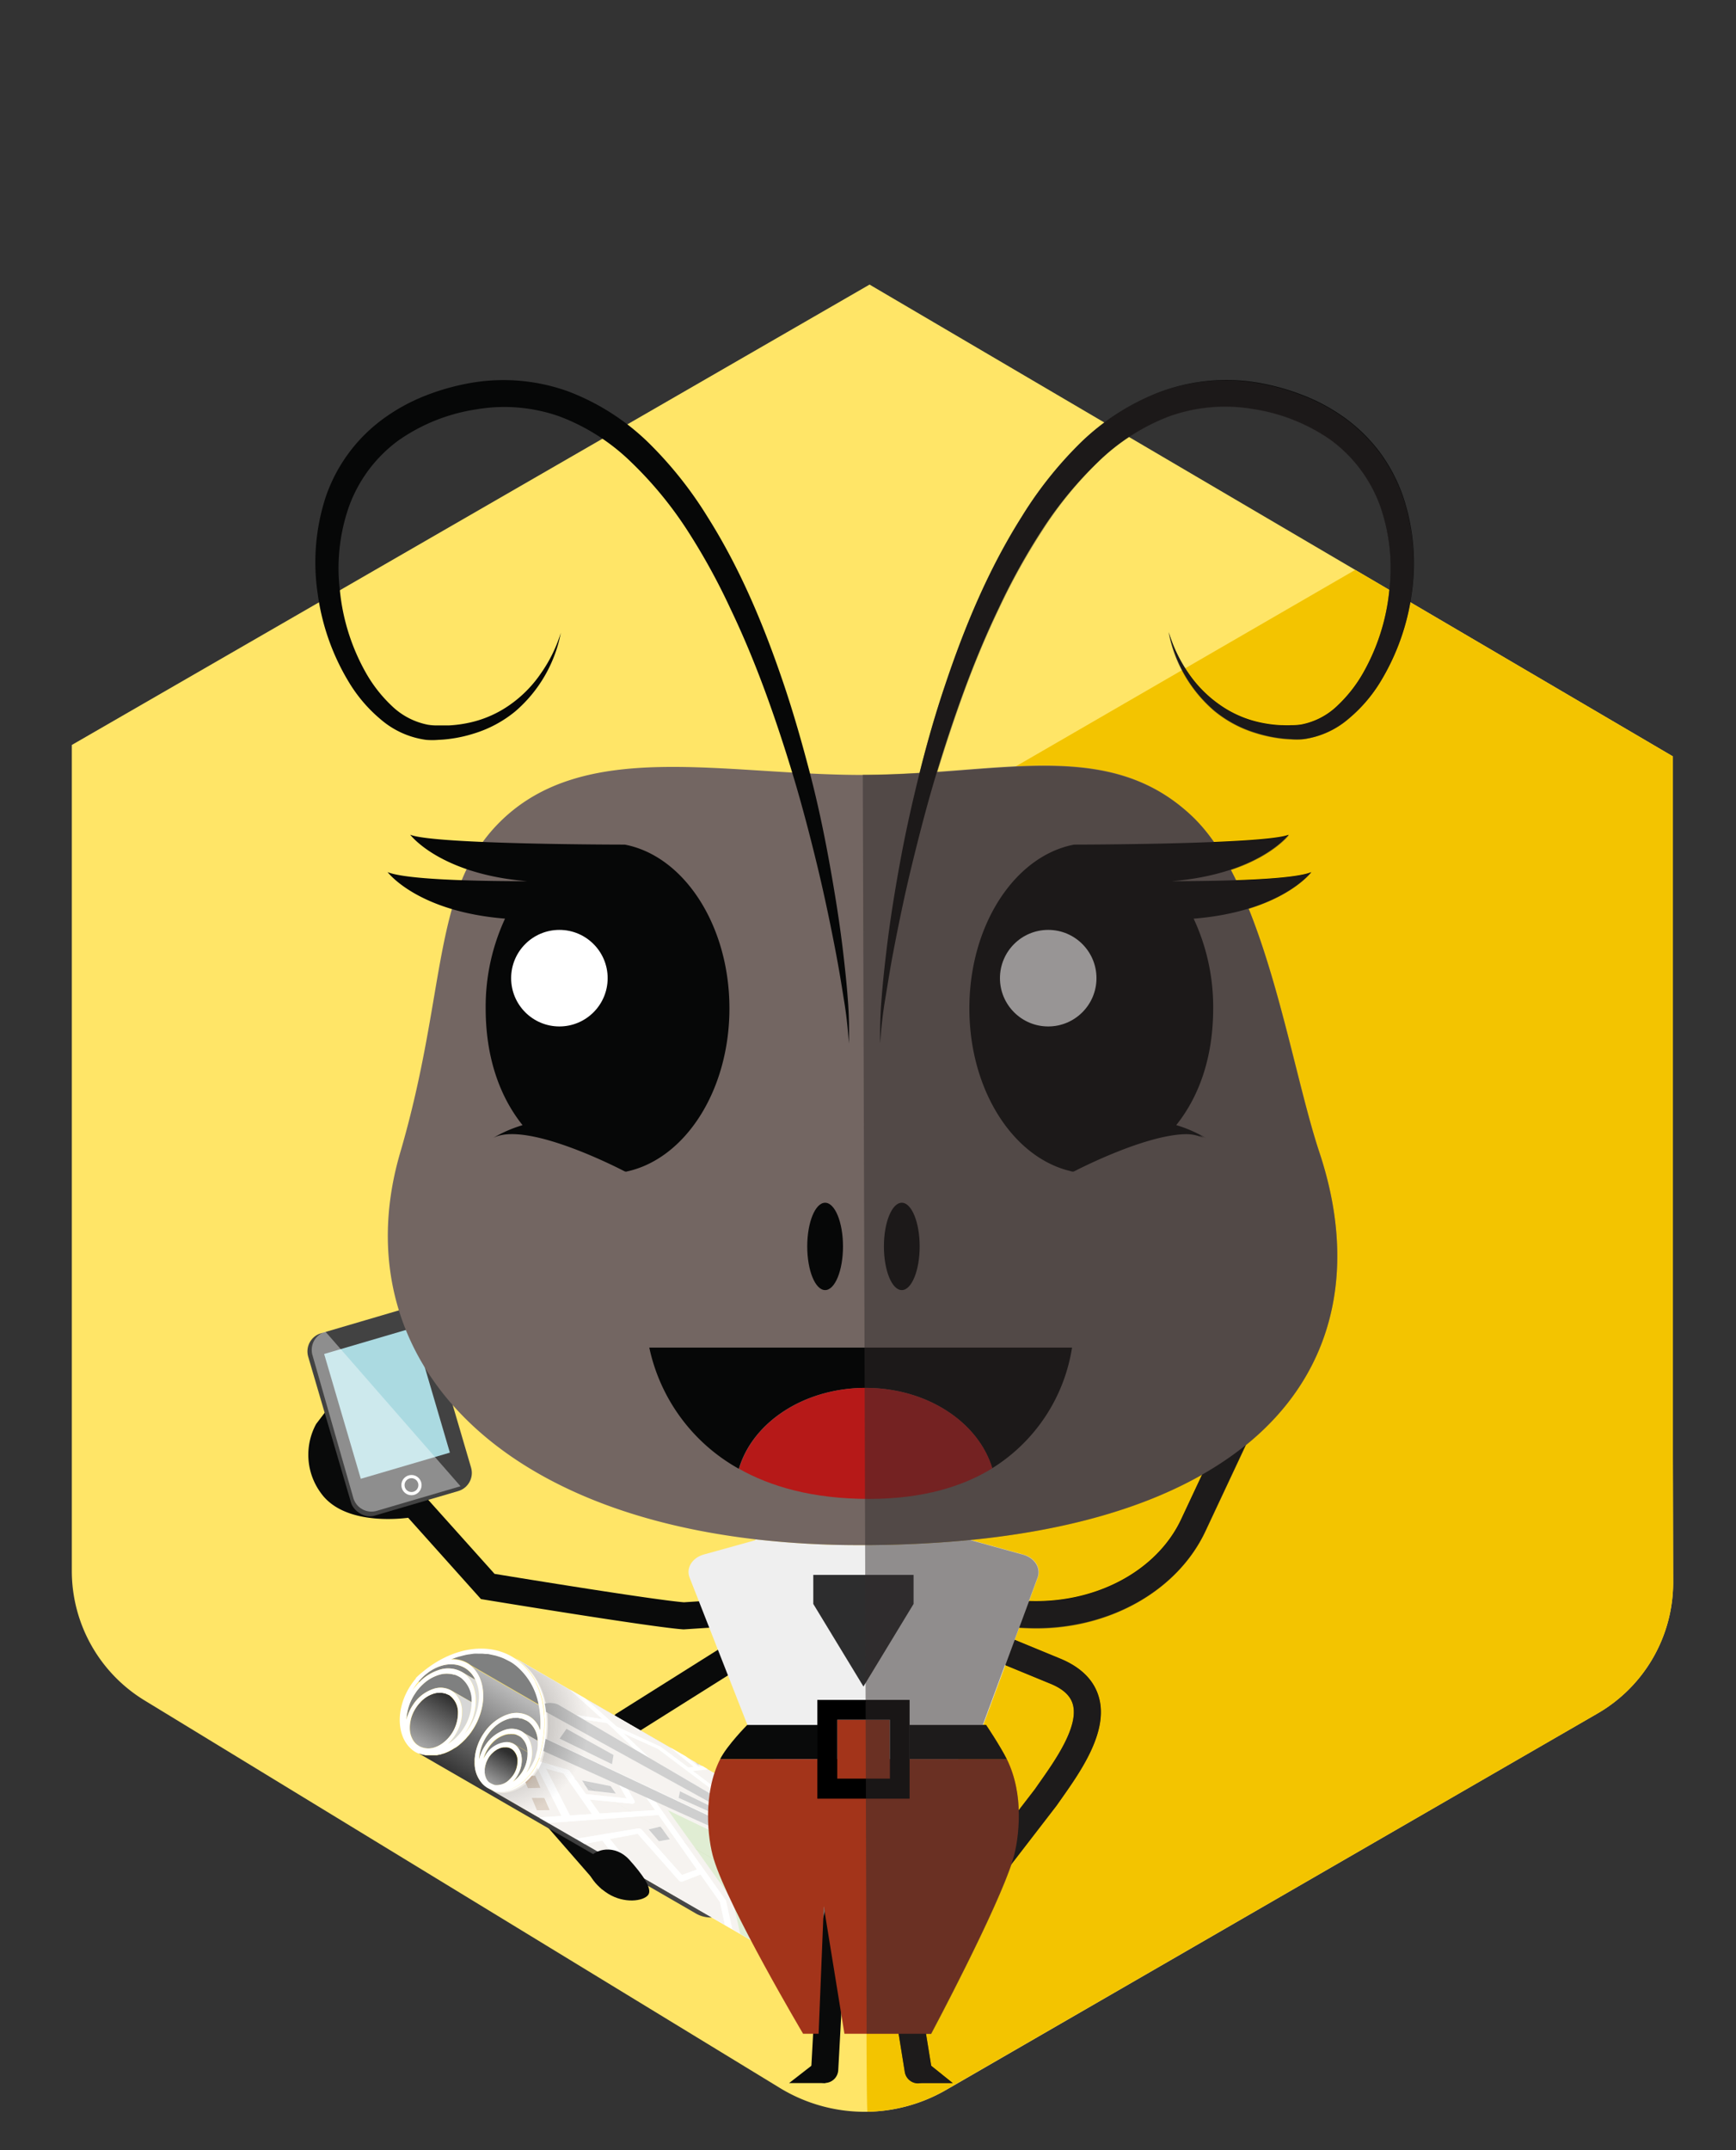 <svg xmlns="http://www.w3.org/2000/svg" xmlns:xlink="http://www.w3.org/1999/xlink" viewBox="0 0 336 416"><rect x="0" y="0" width="336" height="416" fill="#333333" stroke="none"/><defs><style>.cls-1{isolation:isolate;}.cls-2{fill:#ffe567;}.cls-3{fill:#f3c400;}.cls-4{fill:#090a0a;}.cls-5{fill:#424242;}.cls-6{fill:#abdae1;}.cls-10,.cls-7{fill:none;}.cls-7{stroke:#fff;stroke-miterlimit:10;stroke-width:0.62px;}.cls-8{opacity:0.4;}.cls-9{fill:#fff;}.cls-11{fill:#efefef;}.cls-12{fill:#736662;}.cls-13{fill:#060707;}.cls-14{fill:#7f8080;}.cls-15{fill:#d7d7d6;}.cls-16{fill:#dcdcdb;}.cls-17{fill:#30291c;}.cls-18{fill:url(#Dégradé_sans_nom_5);}.cls-19{fill:#d3d2d3;}.cls-20{fill:url(#Dégradé_sans_nom_5-2);}.cls-21{fill:url(#Dégradé_sans_nom_5-3);}.cls-22{fill:url(#Dégradé_sans_nom_5-4);}.cls-23{fill:url(#Dégradé_sans_nom_5-5);}.cls-24,.cls-28,.cls-29{fill:#eeeae3;}.cls-25{fill:#c7deae;}.cls-26{fill:#a8a8a8;}.cls-27{fill:#c7b29e;}.cls-28,.cls-29,.cls-30{mix-blend-mode:multiply;}.cls-29{opacity:0.6;}.cls-30{opacity:0.45;}.cls-31{fill:url(#Dégradé_sans_nom_6);}.cls-32{fill:#b61918;}.cls-33{fill:#a3341a;}.cls-34{fill:#2d2d2e;}.cls-35{fill:#332c2c;opacity:0.5;}</style><linearGradient id="Dégradé_sans_nom_5" x1="94.12" y1="346.45" x2="98.5" y2="339.16" gradientUnits="userSpaceOnUse"><stop offset="0" stop-color="#b8b8b8"/><stop offset="1" stop-color="#2e2e2e"/></linearGradient><linearGradient id="Dégradé_sans_nom_5-2" x1="80.37" y1="339.03" x2="86.78" y2="328.06" xlink:href="#Dégradé_sans_nom_5"/><linearGradient id="Dégradé_sans_nom_5-3" x1="103.86" y1="330.45" x2="93.11" y2="347.32" xlink:href="#Dégradé_sans_nom_5"/><linearGradient id="Dégradé_sans_nom_5-4" x1="99.75" y1="327.83" x2="89" y2="344.7" xlink:href="#Dégradé_sans_nom_5"/><linearGradient id="Dégradé_sans_nom_5-5" x1="118.77" y1="339.77" x2="107.85" y2="357.02" xlink:href="#Dégradé_sans_nom_5"/><radialGradient id="Dégradé_sans_nom_6" cx="95.29" cy="333.54" r="18.65" gradientUnits="userSpaceOnUse"><stop offset="0" stop-color="#262626"/><stop offset="1" stop-color="#fff"/></radialGradient></defs><title>imgList_scoti</title><g class="cls-1"><g id="fourmi"><path class="cls-2" d="M323.78,282l0-12.14h0V146.34l-61.48-36.08-94-55.2L13.9,144.13v123h0V304A29.35,29.35,0,0,0,28,329l123,75a31.51,31.51,0,0,0,32.07.38L309.2,331.51a29.3,29.3,0,0,0,14.64-25.44Z"/><path class="cls-3" d="M183,404.37,309.2,331.51a29.3,29.3,0,0,0,14.64-25.44L323.78,282l0-12.14h0V146.34l-61.48-36.08-94.15,54.48s-.88,243.84-.25,243.82A31.24,31.24,0,0,0,183,404.37Z"/><polygon class="cls-4" points="116.48 365.51 103.53 350.67 119.13 331.65 142.82 316.75 145.61 321.18 122.63 335.63 110.39 350.57 120.42 362.07 116.48 365.51"/><path class="cls-4" d="M150.07,308.84,132.38,310c-5.7-.45-31.48-4.65-36.66-5.5L82.06,289.26l-8.34-6.74L65,270.5l-3.81,5a12.47,12.47,0,0,0,.91,13.35c4.26,6,14.37,5.12,16.9,4.8l14.09,15.73.91.15c1.31.21,32.09,5.28,38.22,5.71l.18,0,18.06-1.19a2.62,2.62,0,1,0-.35-5.22Z"/><rect class="cls-5" x="63.33" y="254.82" width="24.2" height="36.78" rx="3.66" ry="3.66" transform="translate(-73.96 32.34) rotate(-16.37)"/><rect class="cls-6" x="65.94" y="258.91" width="17.97" height="25.17" transform="translate(-73.5 32.13) rotate(-16.37)"/><circle class="cls-7" cx="79.64" cy="287.33" r="1.65"/><g class="cls-8"><path class="cls-9" d="M89.13,287.55l-16.2,4.76a3.66,3.66,0,0,1-4.54-2.48l-7.91-27.64A3.66,3.66,0,0,1,63,257.65"/></g><path class="cls-4" d="M200.57,315c-.7,0-1.4,0-2.1-.05l-18.72-.93a2.61,2.61,0,1,1,.26-5.22l18.72.93c13.13.63,25.14-5.7,29.88-15.8l16.29-34.73a2.61,2.61,0,1,1,4.73,2.22l-16.29,34.73C228,307.64,215,315,200.57,315Z"/><path class="cls-4" d="M159.63,403h-.15a2.62,2.62,0,0,1-2.47-2.76c.88-15.75,2.14-41.55,1.82-44.54a2.61,2.61,0,0,1,4.89-1.79c.35.73,1,2.11-1.48,46.62A2.62,2.62,0,0,1,159.63,403ZM159,356.17Zm0,0Z"/><path class="cls-4" d="M177.7,403.08a2.63,2.63,0,0,1-2.58-2.2L172.56,385v-.27c.17-3.84.26-8.51.11-9.59a2.62,2.62,0,0,1,4.87-1.88c.26.55.69,1.47.26,11.43L180.29,400a2.61,2.61,0,0,1-2.17,3A2,2,0,0,1,177.7,403.08Zm-4.89-27.64Z"/><path class="cls-4" d="M192.22,363.56a2.61,2.61,0,0,1-2.07-4.21l10.15-13.18.83-1.19c3.09-4.37,7.75-11,6.5-15.27-.49-1.68-1.95-3-4.45-4l-13-5.35a2.62,2.62,0,0,1,2-4.84l13,5.36c4,1.65,6.53,4.13,7.48,7.39,2,6.71-3.58,14.56-7.24,19.76l-.93,1.32-10.19,13.22A2.6,2.6,0,0,1,192.22,363.56Zm10.18-15.84h0Z"/><path class="cls-10" d="M186.32,298.07h0v0Z"/><path class="cls-11" d="M186.31,298.26v-.18c-6.2.56-12.81.86-19.88.86a176.24,176.24,0,0,1-20.18-1.12.9.9,0,0,1-.05.09l0,.08-9.92,2.75c-2.3.63-3.54,2.62-2.81,4.48l12.69,32.33a3.62,3.62,0,0,0,1.61,1.82c8.91,5,24.86,7.39,40.85-.4l-.21-.14,12.46-33.64c.68-1.85-.57-3.81-2.84-4.43l-10.2-2.83-1.47.14Z"/><path class="cls-12" d="M255.39,223c-5.79-17.43-10.55-51.5-24.47-64.9-16.3-15.7-37.47-8.17-64-8.17-27,0-53.88-7.12-70.2,9.13C83.41,172.34,86.62,191.71,77.46,223c-10.57,36.09,14.08,68.48,68.78,74.82a176.24,176.24,0,0,0,20.18,1.12c7.07,0,13.68-.3,19.88-.86h0l1.47-.14C249.06,291.86,267.32,258.94,255.39,223Z"/><ellipse class="cls-13" cx="159.7" cy="241.15" rx="3.46" ry="8.45"/><ellipse class="cls-13" cx="174.54" cy="241.15" rx="3.46" ry="8.45"/><path class="cls-13" d="M120.93,163.41s-37,0-41.54-1.92c0,0,5.69,7.6,22.63,9-10.62,0-23.55-.34-27-1.76,0,0,5.71,7.63,22.73,9A40.5,40.5,0,0,0,94,195.09c0,9.25,2.59,16.91,7.14,22.6a25.21,25.21,0,0,0-5.69,2.47c6.64-3.48,25.59,6.54,25.59,6.54l-.15-.2.2.2c11.37-2.3,20.09-15.55,20.09-31.61S132.39,165.6,120.93,163.41Z"/><path class="cls-13" d="M170.37,201.89a78.68,78.68,0,0,1,.27-8.82c.22-2.94.54-5.87.89-8.79.68-5.86,1.62-11.68,2.68-17.48s2.35-11.56,3.78-17.29,3.06-11.43,4.95-17c3.75-11.23,8.35-22.29,14.78-32.47A75.7,75.7,0,0,1,209,85.8a45.32,45.32,0,0,1,15.58-10A36.91,36.91,0,0,1,243.27,74a44.67,44.67,0,0,1,9,2.49,36,36,0,0,1,8.29,4.55,31.72,31.72,0,0,1,6.73,6.76,32.15,32.15,0,0,1,4.34,8.44,40.71,40.71,0,0,1,1.63,18.46A44.56,44.56,0,0,1,267.12,132a28.73,28.73,0,0,1-6.11,7.06A16.9,16.9,0,0,1,252.3,143a14,14,0,0,1-2.41,0,22.12,22.12,0,0,1-2.29-.2,26.68,26.68,0,0,1-4.5-1,23.24,23.24,0,0,1-8.06-4.3,26.64,26.64,0,0,1-8.83-15.22A27.94,27.94,0,0,0,230,130.2a23.8,23.8,0,0,0,6,6.1,21.36,21.36,0,0,0,7.65,3.42,24.36,24.36,0,0,0,4.16.58c.7,0,1.4.06,2.1,0a10.66,10.66,0,0,0,2-.14,13.83,13.83,0,0,0,6.94-3.63,27,27,0,0,0,5.06-6.48,40.44,40.44,0,0,0,5-15.89,36.34,36.34,0,0,0-1.8-16.31,27.5,27.5,0,0,0-9.54-12.73,35.61,35.61,0,0,0-15.11-6,32.11,32.11,0,0,0-16.07,1.39,40.29,40.29,0,0,0-13.87,8.86,74.18,74.18,0,0,0-10.81,13.12,125.47,125.47,0,0,0-8.39,15.11c-2.51,5.23-4.74,10.6-6.75,16.07s-3.83,11-5.51,16.6-3.14,11.27-4.53,16.95-2.58,11.43-3.68,17.19c-.55,2.88-1,5.77-1.48,8.67A77.63,77.63,0,0,0,170.37,201.89Z"/><path class="cls-13" d="M164.29,201.89a80,80,0,0,0-1-8.74q-.67-4.35-1.48-8.67c-1.1-5.76-2.3-11.5-3.68-17.19s-2.86-11.35-4.54-16.95-3.5-11.14-5.51-16.6-4.24-10.84-6.75-16.07A124.11,124.11,0,0,0,133,102.56a74.18,74.18,0,0,0-10.81-13.12,40.25,40.25,0,0,0-13.86-8.86,32.12,32.12,0,0,0-16.07-1.39,35.51,35.51,0,0,0-15.11,6A27.44,27.44,0,0,0,67.58,97.9a36.06,36.06,0,0,0-1.8,16.31,40.43,40.43,0,0,0,5,15.89,27.25,27.25,0,0,0,5.06,6.48,13.86,13.86,0,0,0,6.95,3.63,10.49,10.49,0,0,0,2,.14c.7,0,1.4,0,2.1,0a24.22,24.22,0,0,0,4.16-.58,21.48,21.48,0,0,0,7.66-3.42,23.77,23.77,0,0,0,6-6.1,28,28,0,0,0,3.84-7.83,26.7,26.7,0,0,1-8.83,15.22,23.33,23.33,0,0,1-8.06,4.3,26.59,26.59,0,0,1-4.51,1,21.88,21.88,0,0,1-2.29.2,14,14,0,0,1-2.41,0,16.9,16.9,0,0,1-8.71-3.91,28.69,28.69,0,0,1-6.1-7.06,44.42,44.42,0,0,1-6.15-17.28A40.85,40.85,0,0,1,63,96.28,31.16,31.16,0,0,1,74.1,81.08a36.25,36.25,0,0,1,8.29-4.55,44.76,44.76,0,0,1,9-2.49,36.92,36.92,0,0,1,18.65,1.71,45.32,45.32,0,0,1,15.58,10A76.06,76.06,0,0,1,136.94,100c6.43,10.18,11,21.24,14.79,32.47,1.89,5.61,3.51,11.3,5,17s2.72,11.49,3.77,17.29,2,11.62,2.69,17.48c.34,2.92.66,5.85.88,8.79A76.37,76.37,0,0,1,164.29,201.89Z"/><path class="cls-10" d="M77.84,333.32a6.27,6.27,0,0,0,2.18,5l.12.1-.1-.09A6.26,6.26,0,0,1,77.84,333.32Z"/><path class="cls-10" d="M97.46,346.45h0a3,3,0,0,0,.42-.06,4.85,4.85,0,0,0,.63-.16,4.85,4.85,0,0,1-.63.16A3,3,0,0,1,97.46,346.45Z"/><path class="cls-10" d="M99.25,344.76l.09-.08h0Z"/><path class="cls-10" d="M81.2,325.42l-.16-.09a9.43,9.43,0,0,0-.72.92c-.24.35-.46.71-.66,1.07a3,3,0,0,1,.2-.29A11.12,11.12,0,0,1,81.2,325.42Z"/><polygon class="cls-10" points="87.28 321.05 87.28 321.05 87.28 321.04 87.28 321.05"/><path class="cls-10" d="M81.7,339.44l.26.07h0Z"/><path class="cls-10" d="M86,339.22l.35-.14-.35.14Z"/><path class="cls-10" d="M137.38,359.25l19.74,11.4L135.2,358Z"/><path class="cls-14" d="M99.87,322.21c-.27-.21-.54-.41-.81-.59s-.61-.34-.92-.5-.39-.21-.59-.29-.48-.2-.73-.29l-.62-.2c-.25-.08-.51-.13-.77-.19L94.8,320c-.27,0-.54-.06-.81-.08l-.64-.06c-.29,0-.57,0-.86,0s-.42,0-.63,0-.61.07-.92.12-.4,0-.6.09-.68.15-1,.24l-.51.13a15.52,15.52,0,0,0-1.53.54h0a5.81,5.81,0,0,1,3.41.89l.43.31,13.15,7.6A12.75,12.75,0,0,0,99.87,322.21Z"/><path class="cls-14" d="M84.89,323.11a5.48,5.48,0,0,1,4.72.5l-.22-.14L92,325a5.21,5.21,0,0,0-1.5-1.91,3.18,3.18,0,0,0-.37-.27c-2.08-1.35-4.89-1-7.29.78h0l-.67.52a13.23,13.23,0,0,0-1.16,1.2l.16.09A9.28,9.28,0,0,1,84.89,323.11Z"/><path class="cls-14" d="M88.58,334.86a9.55,9.55,0,0,1-.67,1.15c-.18.25-.37.5-.57.73.2-.23.39-.48.57-.73A9.55,9.55,0,0,0,88.58,334.86Z"/><path class="cls-14" d="M83.88,326.76a4.23,4.23,0,0,1,3.61.38l-.16-.1,4,2.3c0-.07,0-.13,0-.2a5.55,5.55,0,0,0-1.92-4.41,2.62,2.62,0,0,0-.34-.24,2.2,2.2,0,0,0-.26-.15A4.49,4.49,0,0,0,88,324l-.12,0a4.85,4.85,0,0,0-.86-.17h-.1a4.94,4.94,0,0,0-.94,0h-.07a5.58,5.58,0,0,0-1,.22,7.92,7.92,0,0,0-3,1.75l0,0a10,10,0,0,0-1,1.06,7,7,0,0,0-.46.61,9.75,9.75,0,0,0-1.78,5.24,8.84,8.84,0,0,1,1.34-3A7.54,7.54,0,0,1,83.88,326.76Z"/><path class="cls-14" d="M99.77,337.65c1.6,1.27,1.63,4.12.09,6.35a7.18,7.18,0,0,1-.54.67h0a6.55,6.55,0,0,0,1.58-1.61,6.69,6.69,0,0,0,1.23-4.05Z"/><path class="cls-14" d="M102.13,338.92l-3.08-1.78a1.43,1.43,0,0,0-1.2-.07,2.92,2.92,0,0,1,1.71.43l.21.15h0l2.38,1.37S102.14,339,102.13,338.92Z"/><path class="cls-15" d="M86,339.24l0,0h0Z"/><path class="cls-15" d="M82,339.5h0l.09,0Z"/><path class="cls-15" d="M87.49,327.14h0a2.64,2.64,0,0,1,.29.21,4.87,4.87,0,0,1,1.67,3.83,7.86,7.86,0,0,1-.39,2.47,8.29,8.29,0,0,1-.49,1.21,9.55,9.55,0,0,1-.67,1.15c-.18.25-.37.5-.57.73a6.35,6.35,0,0,1-.62.65,9.35,9.35,0,0,0,2.82-2.7,9.68,9.68,0,0,0,1.77-5.35l-4-2.3Z"/><path class="cls-16" d="M92,325l-2.64-1.53.22.14h0a3.28,3.28,0,0,1,.38.27,5.62,5.62,0,0,1,1.83,2.76,7.6,7.6,0,0,1,.34,2.23h0a11,11,0,0,1-2,6.3l-.21.28a9.44,9.44,0,0,0,.76-1,11.36,11.36,0,0,0,2-5.3A7.84,7.84,0,0,0,92,325Z"/><path class="cls-17" d="M94.74,344.89a3.87,3.87,0,0,0,.48.27l-.6-.35Z"/><path class="cls-17" d="M97.44,346.46h0Z"/><path class="cls-14" d="M92.78,341.59a5.43,5.43,0,0,0,.18.82,6.63,6.63,0,0,0,.25.67,4.53,4.53,0,0,0,.34.61,4.84,4.84,0,0,1-.59-1.28A5.43,5.43,0,0,1,92.78,341.59Z"/><polygon class="cls-14" points="94.62 344.81 94.62 344.81 94.62 344.81 94.62 344.81"/><path class="cls-14" d="M94,341.35a4,4,0,0,0-.19.94,3.73,3.73,0,0,1,.13-.73A1.66,1.66,0,0,1,94,341.35Z"/><polygon class="cls-14" points="94.24 340.69 94.23 340.69 94.24 340.69 94.24 340.69"/><path class="cls-14" d="M104.07,336.81a4.87,4.87,0,0,0-1.69-3.61l-.31-.22a3.51,3.51,0,0,0-.55-.27c-.12,0-.23-.11-.35-.15a3.49,3.49,0,0,0-.54-.12c-.12,0-.23-.06-.36-.07a4.42,4.42,0,0,0-.63,0h-.32a6.15,6.15,0,0,0-1,.21,7.2,7.2,0,0,0-1.12.47,7.57,7.57,0,0,0-.8.5A8.17,8.17,0,0,0,95,334.88c-.22.26-.43.53-.63.82a8.45,8.45,0,0,0-1.61,4.75A8.47,8.47,0,0,1,94,337.58a7.22,7.22,0,0,1,3.69-2.86,4,4,0,0,1,3.46.36l.27.2a4.59,4.59,0,0,1,.54.54,3.07,3.07,0,0,0-.54-.54Z"/><polygon class="cls-14" points="102.68 337.16 102.68 337.16 102.68 337.16 102.68 337.16"/><path class="cls-14" d="M104.59,334.72c0-.09,0-.19,0-.29l-.17-.09A3.08,3.08,0,0,1,104.59,334.72Z"/><path class="cls-14" d="M94.67,339.9a5.05,5.05,0,0,0-.43.79h0A5.05,5.05,0,0,1,94.67,339.9Z"/><path class="cls-14" d="M99.05,337.14l3.08,1.78a3.8,3.8,0,0,0-1.3-2.8,2,2,0,0,0-.24-.16,2.89,2.89,0,0,0-.43-.22,2.18,2.18,0,0,0-.27-.11,2.73,2.73,0,0,0-.41-.1l-.28,0a2.67,2.67,0,0,0-.49,0h-.25a4.3,4.3,0,0,0-.76.16,5.62,5.62,0,0,0-2.44,1.58,7.76,7.76,0,0,0-.66.83,7.35,7.35,0,0,0-1,2.24,8.71,8.71,0,0,1,.51-.88,5.09,5.09,0,0,1,3.78-2.35A1.43,1.43,0,0,1,99.05,337.14Z"/><polygon class="cls-14" points="102.68 337.16 102.68 337.16 102.68 337.16 102.68 337.16"/><path class="cls-18" d="M99.19,338.51l-.17-.12a1.91,1.91,0,0,0-.32-.16,2.18,2.18,0,0,0-.23-.09l-.3-.06a1,1,0,0,0-.24,0,1.58,1.58,0,0,0-.31,0h-.26l-.32.08-.26.07-.33.15-.24.11c-.11.06-.22.15-.33.22l-.22.15-.35.32-.17.16a7,7,0,0,0-.47.58,5.05,5.05,0,0,0-.43.79h0a3.51,3.51,0,0,0-.24.66,1.66,1.66,0,0,0-.06.21,3.73,3.73,0,0,0-.13.73,1.1,1.1,0,0,0,0,.18c0,.13,0,.24,0,.36a2.11,2.11,0,0,0,0,.26c0,.1,0,.2.05.3a2.46,2.46,0,0,0,.07.29c0,.08,0,.16.08.24a3,3,0,0,0,.16.31l.09.17a2.3,2.3,0,0,0,.35.41h0l.6.35a4.78,4.78,0,0,0,.48.19,3.92,3.92,0,0,0,.66.15,3.92,3.92,0,0,1-.66-.15,3.45,3.45,0,0,0,2.92-1.09,4.58,4.58,0,0,0,.64-.73,4.85,4.85,0,0,0,.89-2.81A2.77,2.77,0,0,0,99.19,338.51Z"/><path class="cls-19" d="M137.38,359.25l-33-19.07-.06.17c0-.05,0-.1.07-.16L135.2,358l21.92,12.66h0Z"/><path class="cls-19" d="M101.41,335.28a3.07,3.07,0,0,1,.54.54,2.35,2.35,0,0,1,.19.25l.17.28a4.57,4.57,0,0,1,.37.81h0a6.23,6.23,0,0,1,.14,3.42h0a8.53,8.53,0,0,1-.35,1.16.43.43,0,0,1,0,.05,9.07,9.07,0,0,1-.56,1.18,9.63,9.63,0,0,0,.6-.79,9,9,0,0,0,1.11-2.12c.13-.55.28-1.1.41-1.64a7.47,7.47,0,0,0,.09-1.24c0-.13,0-.24,0-.37Z"/><path class="cls-20" d="M87.2,328.19,87,328a3.88,3.88,0,0,0-.46-.22l-.29-.13a3.29,3.29,0,0,0-.43-.09l-.3-.06a2.9,2.9,0,0,0-.51,0h-.26a3.9,3.9,0,0,0-.81.17,5.9,5.9,0,0,0-2.57,1.67,7.67,7.67,0,0,0-.71.87,7.52,7.52,0,0,0-1,2,6.11,6.11,0,0,0-.22.94,5.59,5.59,0,0,0-.1,1.15,4.42,4.42,0,0,0,.75,2.55,3.57,3.57,0,0,0,.55.61l.11.08.24.18a2.78,2.78,0,0,0,.76.36,3.73,3.73,0,0,0,2.31,0A5.73,5.73,0,0,0,86,337a7.31,7.31,0,0,0,2.63-5.52A4.1,4.1,0,0,0,87.2,328.19Z"/><path class="cls-9" d="M135.2,358l-30.82-17.8c0,.06,0,.11-.07.16a8.08,8.08,0,0,1-.35.8c-.06.13-.11.26-.18.38a9.88,9.88,0,0,1-.67,1.13c-.17.24-.35.48-.53.7h0a11.34,11.34,0,0,1-.88.94l0,.05a10.51,10.51,0,0,1-.91.74l-.14.1a7.51,7.51,0,0,1-.94.56l-.14.07a6.39,6.39,0,0,1-1,.41,4.85,4.85,0,0,1-.63.16,3,3,0,0,1-.42.06h0a5.85,5.85,0,0,1-1,0h-.09a4.08,4.08,0,0,1-1.51-.37l-.17-.08-.25-.13L137.78,371l10.76,6.22a4.34,4.34,0,0,0,1,.42,5.2,5.2,0,0,0,2.49.07c.21,0,.42-.1.64-.16a9,9,0,0,0,4.59-3.58,10.15,10.15,0,0,0,1.27-2.47l-1.4-.81-19.74-11.4Z"/><path class="cls-9" d="M101.57,322.39c.2.2.39.41.57.62l.24.29c.18.23.35.47.51.71l.18.26a9.64,9.64,0,0,1,.55.94.22.22,0,0,1,0,.08A15,15,0,0,1,105,329l0,.05a18.75,18.75,0,0,1,.36,2.4v.06q0,.51.06,1.05v.07c0,.35,0,.71,0,1.07v.06a23.16,23.16,0,0,1-.61,4.57,9.51,9.51,0,0,1-.48,1.83l33,19.07,19.74,11.4,1.37.79c.2-.61.36-1.21.5-1.82,1.65-7,0-13.51-4.39-17-.28-.22-.57-.43-.86-.62L99.6,320.74a8.37,8.37,0,0,1,.85.62,10.77,10.77,0,0,1,.88.77Z"/><path class="cls-21" d="M94.62,344.81h0l.12.08-.12-.08Z"/><path class="cls-14" d="M96.4,333.56A8.17,8.17,0,0,0,95,334.88,8.17,8.17,0,0,1,96.4,333.56Z"/><path class="cls-22" d="M96.4,333.56A8.17,8.17,0,0,0,95,334.88,8.17,8.17,0,0,1,96.4,333.56Z"/><path class="cls-23" d="M94.4,345.9l.25.13a5.05,5.05,0,0,1-.45-.25l-.19-.14-.15-.11a5.14,5.14,0,0,1-.42-.38A5.88,5.88,0,0,1,91.87,341c0-.2,0-.4,0-.6a10.11,10.11,0,0,1,1.83-5.15A9.23,9.23,0,0,1,97.51,332a6,6,0,0,1,.8-.31,5,5,0,0,1,4.3.45l.35.26a4.82,4.82,0,0,1,1.47,2l.17.09a17.57,17.57,0,0,0,0-2.18,17.06,17.06,0,0,0-.31-2.41l-13.15-7.6a5.7,5.7,0,0,1,1,1.09,6.46,6.46,0,0,1,.76,1.33,8.77,8.77,0,0,1,.35,1.06,9.86,9.86,0,0,1,.17,3.89A12.84,12.84,0,0,1,91.3,335a8.85,8.85,0,0,1-.57.76c-.07.09-.14.16-.21.24s-.26.32-.4.47l-.25.25-.39.38-.28.25-.39.33-.3.23-.39.27-.05,0-.27.17-.38.23-.34.18-.38.19-.34.14-.35.14,0,0-.35.1c-.13,0-.25.09-.38.12l-.35.07-.38.08-.35,0c-.12,0-.25,0-.38,0h-.71l-.33,0-.37,0-.32-.07-.09,0-.26-.07-.31-.11-.34-.14-.3-.15-.2-.09,54.15,31.27a5.74,5.74,0,0,0,3.08.74Z"/><path class="cls-9" d="M81.39,339.33l.31.11.25.06.1,0,.32.07.37,0,.33,0h.71c.13,0,.26,0,.38,0l.35,0,.38-.08.35-.07c.13,0,.25-.08.38-.12l.35-.1,0,0,.35-.14.34-.14.38-.19.34-.18.38-.23.27-.17.05,0,.39-.27.3-.23.39-.33.28-.25.39-.38.25-.25c.14-.15.27-.31.4-.47s.14-.15.21-.24a8.85,8.85,0,0,0,.57-.76,12.84,12.84,0,0,0,2.15-5.34,9.86,9.86,0,0,0-.17-3.89,8.77,8.77,0,0,0-.35-1.06,6.46,6.46,0,0,0-.76-1.33,5.7,5.7,0,0,0-1-1.09l-.43-.31a5.81,5.81,0,0,0-3.41-.89h0a15.52,15.52,0,0,1,1.53-.54l.51-.13c.34-.09.68-.18,1-.24s.4-.06.6-.09.61-.1.92-.12.42,0,.63,0,.57,0,.86,0l.64.06c.27,0,.54,0,.81.08l.63.13c.26.06.52.11.77.19l.62.2c.25.09.49.18.73.29s.39.19.59.29.62.31.92.5.54.38.81.59a12.75,12.75,0,0,1,4.4,7.63,17.06,17.06,0,0,1,.31,2.41,17.57,17.57,0,0,1,0,2.18c0,.1,0,.2,0,.29a3.08,3.08,0,0,0-.16-.38,4.82,4.82,0,0,0-1.47-2l-.35-.26a5,5,0,0,0-4.3-.45,6,6,0,0,0-.8.31,9.23,9.23,0,0,0-3.79,3.26,10.11,10.11,0,0,0-1.83,5.15c0,.2,0,.4,0,.6a5.88,5.88,0,0,0,1.57,4.18,5.14,5.14,0,0,0,.42.38l.15.11.19.14a5.05,5.05,0,0,0,.45.25l.17.08a4.08,4.08,0,0,0,1.51.37h.09a5.85,5.85,0,0,0,1,0h0a3,3,0,0,0,.42-.06,4.85,4.85,0,0,0,.63-.16,6.39,6.39,0,0,0,1-.41l.14-.07a7.51,7.51,0,0,0,.94-.56l.14-.1a10.51,10.51,0,0,0,.91-.74l0-.05a11.34,11.34,0,0,0,.88-.94h0c.18-.22.36-.46.53-.7a9.88,9.88,0,0,0,.67-1.13c.07-.12.12-.25.18-.38a8.08,8.08,0,0,0,.35-.8l.06-.17a9.51,9.51,0,0,0,.48-1.83,23.16,23.16,0,0,0,.61-4.57v-.06c0-.36,0-.72,0-1.07v-.07q0-.54-.06-1.05v-.06a18.75,18.75,0,0,0-.36-2.4l0-.05a15,15,0,0,0-1.35-3.73.22.22,0,0,0,0-.08,9.64,9.64,0,0,0-.55-.94l-.18-.26c-.16-.24-.33-.48-.51-.71l-.24-.29c-.18-.21-.37-.42-.57-.62l-.24-.26a10.77,10.77,0,0,0-.88-.77,8.37,8.37,0,0,0-.85-.62c-4.79-3.11-11.46-2.23-17.15,2.17l-.48.38c-.5.4-1,.83-1.46,1.29l0,.1a11.79,11.79,0,0,0-.84,1.1c-3.1,4.47-3,10.18.17,12.71.13.11.28.21.42.31a3.75,3.75,0,0,0,.44.24l.3.15Zm14.31,6a3.92,3.92,0,0,0,.66.15,3.92,3.92,0,0,1-.66-.15,4.78,4.78,0,0,1-.48-.19,3.87,3.87,0,0,1-.48-.27l-.12-.08h0a2.3,2.3,0,0,1-.35-.41l-.09-.17a3,3,0,0,1-.16-.31c0-.08,0-.16-.08-.24a2.46,2.46,0,0,1-.07-.29c0-.1,0-.2-.05-.3a2.11,2.11,0,0,1,0-.26c0-.12,0-.23,0-.36a1.1,1.1,0,0,1,0-.18,4,4,0,0,1,.19-.94,3.51,3.51,0,0,1,.24-.66h0a5.05,5.05,0,0,1,.43-.79,7,7,0,0,1,.47-.58l.17-.16.35-.32.22-.15c.11-.07.22-.16.33-.22l.24-.11.33-.15.26-.07.32-.08h.26a1.58,1.58,0,0,1,.31,0,1,1,0,0,1,.24,0l.3.06a2.18,2.18,0,0,1,.23.09,1.91,1.91,0,0,1,.32.16l.17.12a2.77,2.77,0,0,1,1,2.21,4.85,4.85,0,0,1-.89,2.81,4.58,4.58,0,0,1-.64.73A3.45,3.45,0,0,1,95.7,345.35Zm5.22-2.28a6.55,6.55,0,0,1-1.58,1.61l-.09.08.07-.09a7.18,7.18,0,0,0,.54-.67c1.54-2.23,1.51-5.08-.09-6.35h0l-.21-.15a2.92,2.92,0,0,0-1.71-.43,5.09,5.09,0,0,0-3.78,2.35,8.71,8.71,0,0,0-.51.88,7.35,7.35,0,0,1,1-2.24,7.76,7.76,0,0,1,.66-.83,5.62,5.62,0,0,1,2.44-1.58,4.3,4.3,0,0,1,.76-.16h.25a2.67,2.67,0,0,1,.49,0l.28,0a2.73,2.73,0,0,1,.41.1,2.18,2.18,0,0,1,.27.11,2.89,2.89,0,0,1,.43.22,2,2,0,0,1,.24.16,3.8,3.8,0,0,1,1.3,2.8s0,.07,0,.1A6.69,6.69,0,0,1,100.92,343.07Zm3.1-4.65c-.13.54-.28,1.09-.41,1.64a9,9,0,0,1-1.11,2.12,9.63,9.63,0,0,1-.6.79,9.07,9.07,0,0,0,.56-1.18.43.43,0,0,0,0-.05,8.53,8.53,0,0,0,.35-1.16h0a6.23,6.23,0,0,0-.14-3.42h0a4.57,4.57,0,0,0-.37-.81l-.17-.28a2.35,2.35,0,0,0-.19-.25,4.59,4.59,0,0,0-.54-.54l-.27-.2a4,4,0,0,0-3.46-.36A7.22,7.22,0,0,0,94,337.58a8.47,8.47,0,0,0-1.28,2.87,8.54,8.54,0,0,1,.12-1.22,9.37,9.37,0,0,1,1.49-3.53c.2-.29.41-.56.63-.82a8.17,8.17,0,0,1,1.45-1.32,7.57,7.57,0,0,1,.8-.5,7.2,7.2,0,0,1,1.12-.47,6.15,6.15,0,0,1,1-.21h.32a4.42,4.42,0,0,1,.63,0c.13,0,.24.05.36.07a3.49,3.49,0,0,1,.54.12c.12,0,.23.1.35.15a3.51,3.51,0,0,1,.55.27l.31.22a4.87,4.87,0,0,1,1.69,3.61c0,.13,0,.24,0,.37A7.47,7.47,0,0,1,104,338.42Zm-23.7-12.17a9.43,9.43,0,0,1,.72-.92,13.23,13.23,0,0,1,1.16-1.2l.67-.52h0c2.4-1.75,5.21-2.13,7.29-.78a3.18,3.18,0,0,1,.37.27A5.21,5.21,0,0,1,92,325a7.84,7.84,0,0,1,.65,4.17,11.36,11.36,0,0,1-2,5.3,9.44,9.44,0,0,1-.76,1l.21-.28a11,11,0,0,0,2-6.3h0a7.6,7.6,0,0,0-.34-2.23A5.62,5.62,0,0,0,90,323.88a3.28,3.28,0,0,0-.38-.27h0a5.48,5.48,0,0,0-4.72-.5,9.28,9.28,0,0,0-3.69,2.31A11.12,11.12,0,0,0,79.86,327a3,3,0,0,0-.2.29C79.86,327,80.08,326.6,80.32,326.25Zm.14,1.25a7,7,0,0,1,.46-.61,10,10,0,0,1,1-1.06l0,0a7.92,7.92,0,0,1,3-1.75,5.58,5.58,0,0,1,1-.22H86a4.94,4.94,0,0,1,.94,0H87a4.85,4.85,0,0,1,.86.17l.12,0a4.49,4.49,0,0,1,.78.34,2.2,2.2,0,0,1,.26.15,2.62,2.62,0,0,1,.34.24,5.55,5.55,0,0,1,1.92,4.41c0,.07,0,.13,0,.2a9.68,9.68,0,0,1-1.77,5.35,9.35,9.35,0,0,1-2.82,2.7,6.35,6.35,0,0,0,.62-.65c.2-.23.39-.48.57-.73a9.55,9.55,0,0,0,.67-1.15,8.29,8.29,0,0,0,.49-1.21,7.86,7.86,0,0,0,.39-2.47,4.87,4.87,0,0,0-1.67-3.83,2.64,2.64,0,0,0-.29-.21h0a4.23,4.23,0,0,0-3.61-.38,7.54,7.54,0,0,0-3.86,3,8.84,8.84,0,0,0-1.34,3A9.75,9.75,0,0,1,80.46,327.5ZM80,338.31a6.27,6.27,0,0,1-2.18-5,6.26,6.26,0,0,0,2.2,5l.1.09Zm.71-.75-.11-.08a3.57,3.57,0,0,1-.55-.61,4.42,4.42,0,0,1-.75-2.55,5.59,5.59,0,0,1,.1-1.15,6.11,6.11,0,0,1,.22-.94,7.52,7.52,0,0,1,1-2,7.67,7.67,0,0,1,.71-.87,5.9,5.9,0,0,1,2.57-1.67,3.9,3.9,0,0,1,.81-.17H85a2.9,2.9,0,0,1,.51,0l.3.06a3.29,3.29,0,0,1,.43.09l.29.13A3.88,3.88,0,0,1,87,328l.24.17a4.1,4.1,0,0,1,1.41,3.25A7.31,7.31,0,0,1,86,337a5.73,5.73,0,0,1-1.94,1.1,3.73,3.73,0,0,1-2.31,0,2.78,2.78,0,0,1-.76-.36Z"/><path class="cls-24" d="M109.79,342.37a.9.9,0,0,1,.47.29l3.15,4.46h.15l7.75.82-1.48-2.62-14.71-6.63c-.14.55-.28,1.1-.46,1.65l.36.22-.33-.19c0,.15-.13.29-.19.44Zm8.4,3.19,1,1.44-5.31-.61-1.22-1.92Z"/><path class="cls-24" d="M154.25,366.61l-2.47-2.42.24,4.21,2.11,2.23C154.14,369.42,154.16,367.48,154.25,366.61Z"/><path class="cls-24" d="M156.6,359.56l.45,1.27,2.78,2c0-.47-.1-.93-.17-1.38Z"/><path class="cls-24" d="M141.79,355.23l-15-6.78,13.64,19.12a.77.77,0,0,1,.12.28l1.2,5.39,1.56.9-1.44-6.44-12.55-17.5,11.66,5.61,7.38,21.24.54.32a4.63,4.63,0,0,0,.79.35Z"/><polygon class="cls-24" points="119.72 360.54 120.48 360.98 120.06 360.45 119.72 360.54"/><path class="cls-24" d="M151.28,368.86a.82.82,0,0,1-.23-.51l-.32-7.43-2.7-2.64-3.83-1.88,8.42,21.38.34-.08q.31-.1.63-.24a4,4,0,0,1-.43-1.87c0-2.47,1.45-2.2,3.06.08h0a7.94,7.94,0,0,0,.74-.79Zm-5.78-10.93,2,.73,2.48,2.47.06,8Z"/><polygon class="cls-24" points="105.65 342.16 110.3 351.23 114.57 350.97 109.07 343.1 105.65 342.16"/><polygon class="cls-24" points="116.58 356.08 113.11 356.72 118.14 359.63 119.2 359.37 116.58 356.08"/><path class="cls-24" d="M104,342c-.17.3-.34.61-.54.91s-.35.47-.53.69h.69l1,2.35-2.48,0-.47-1.15a8.06,8.06,0,0,1-2.84,1.62,5.33,5.33,0,0,1-.66.17,5.17,5.17,0,0,1-2.45-.07,4.2,4.2,0,0,1-1-.43l9.54,5.52,4.41-.28Zm-1,5.9h2.45l1,2.36-2.48,0Z"/><path class="cls-24" d="M124.2,354l7.79,8.78,2.89-1.09-7.44-10.56-21.36,1.55,5.38,3.11,12-2A.82.82,0,0,1,124.2,354Zm3.65-.58,1.8,2.46-2.12.37-2-2.3Z"/><path class="cls-24" d="M122.79,348.81a.6.6,0,0,1-.49.15l-8.16-.8,1.93,2.71,10.73-.66L125,347.67l-3.53-1.59,1.34,2.32A.33.33,0,0,1,122.79,348.81Z"/><path class="cls-24" d="M139.94,350.09l-34.28-18.9a21.09,21.09,0,0,1-.09,5.13L141,353Zm-21.49-8.76-10.14-4.95,1.33-1.9,9.1,5.06Zm12.91,6.51.25-1.28,6.88,3.37.23,1.22Z"/><path class="cls-24" d="M155.13,367.48c0,1,0,2.8,0,4.18l2.28,2.41.19-4.19Z"/><path class="cls-24" d="M158.48,370.76l-.06,1.84a9.72,9.72,0,0,0,.41-1l-.23-.13c.07-.14.14-.29.2-.44Z"/><path class="cls-24" d="M145.13,349.24l12.36,6.46a9.49,9.49,0,0,0-.58-.83l-.19-.1-.54-.75a11.16,11.16,0,0,0-1.28-1.2,10.41,10.41,0,0,0-.86-.62l-10.91-6.3Zm3.5,1.2-.52-.79,4.64,2.54.55.79Z"/><polygon class="cls-24" points="117.47 333.36 113 332.68 122.92 338.48 118.58 334.35 117.47 333.36"/><polygon class="cls-24" points="134.05 342.65 142.37 348.92 143.28 348.94 141.03 344.68 136.97 342.34 134.05 342.65"/><polygon class="cls-24" points="132.93 342.57 132.93 342.57 127.33 338.36 120.64 335.33 125.66 340.08 140.69 348.87 141.32 348.88 132.93 342.57 132.93 342.57"/><path class="cls-24" d="M145,350.61l-2.53,0,7.2,5.07-.77-3.79-3.39-1.75a.54.54,0,0,1,0,.22A.51.51,0,0,1,145,350.61Z"/><path class="cls-24" d="M149.74,352.29l.85,4,5.52,3.89-1.92-5.57Zm1.66,3.87-.28-1.44,1.64.87.55,1.87Z"/><path class="cls-24" d="M142.2,351.16l1.14,3,5.14,2.56a1.57,1.57,0,0,1,.4.29l10.89,10.12c0-.4.09-.8.11-1.2l-1.51-1.06-.58-2.06,2.06,1.46.07.25c0-.3,0-.61,0-.91Z"/><polygon class="cls-24" points="135.08 341.81 135.93 341.74 135.28 341.36 135.07 341.38 134.58 340.96 132.73 339.89 135.08 341.81"/><path class="cls-24" d="M151.65,361.81l.07,1.27,6.52,6.37h0l.89.86a4.33,4.33,0,0,0,.17-.51c0-.15.06-.3.1-.45Z"/><path class="cls-24" d="M107.93,329.71l3.57,2.09,5.13.82-6.37-5.71-10.36-6a8.5,8.5,0,0,1,.86.62,13.43,13.43,0,0,1,4.65,8A4,4,0,0,1,107.93,329.71Z"/><polygon class="cls-25" points="140.93 355.81 129.27 350.2 141.82 367.7 143.26 374.14 148.31 377.05 140.93 355.81"/><path class="cls-26" d="M153.16,375.59a4,4,0,0,0,.43,1.87,8.37,8.37,0,0,0,2.64-1.78h0C154.61,373.39,153.15,373.12,153.16,375.59Z"/><polygon class="cls-26" points="127.53 356.23 129.65 355.86 127.85 353.4 125.54 353.93 127.53 356.23"/><polygon class="cls-27" points="105.37 347.86 102.92 347.85 103.92 350.25 106.4 350.22 105.37 347.86"/><path class="cls-27" d="M104.61,345.91l-1-2.35h-.69a9.71,9.71,0,0,1-1.23,1.25l.47,1.15Z"/><polygon class="cls-26" points="113.88 346.39 119.19 347 118.19 345.56 112.66 344.47 113.88 346.39"/><path class="cls-27" d="M156.91,354.87c-.23-.29-.47-.58-.73-.85l.54.75Z"/><polygon class="cls-27" points="148.11 349.65 148.63 350.44 153.3 352.98 152.75 352.19 148.11 349.65"/><polygon class="cls-26" points="135.07 341.38 135.28 341.36 134.58 340.96 135.07 341.38"/><polygon class="cls-26" points="108.31 336.38 118.45 341.33 118.75 339.54 109.64 334.48 108.31 336.38"/><polygon class="cls-26" points="131.61 346.56 131.35 347.84 138.72 351.15 138.49 349.93 131.61 346.56"/><path class="cls-27" d="M157.79,362.8l.58,2.06,1.51,1.06c0-.47,0-.94,0-1.41l-.07-.25Z"/><polygon class="cls-27" points="151.12 354.71 151.4 356.16 153.31 357.46 152.76 355.59 151.12 354.71"/><path class="cls-24" d="M119.31,334.06l8.37,3.83.16.09h0l5.36,4,1.07-.11-4.64-3.8-16.42-9.49Z"/><path class="cls-28" d="M119.31,334.06l8.37,3.83.16.09h0l5.36,4,1.07-.11-4.64-3.8-16.42-9.49Z"/><path class="cls-24" d="M135.6,362.68,132.17,364a.71.71,0,0,1-.78-.21l-7.94-9-5.37,1,2.82,3.52a.64.64,0,0,1,.13.15l2.72,3.39,16.56,9.56-.93-4.38Z"/><path class="cls-28" d="M135.6,362.68,132.17,364a.71.71,0,0,1-.78-.21l-7.94-9-5.37,1,2.82,3.52a.64.64,0,0,1,.13.15l2.72,3.39,16.56,9.56-.93-4.38Z"/><path class="cls-26" d="M155,355l1.28,3.62,3.22,2a15.33,15.33,0,0,0-1.47-4Z"/><polygon class="cls-24" points="150.01 361.13 147.53 358.66 145.5 357.93 150.07 369.1 150.01 361.13"/><polygon class="cls-29" points="150.01 361.13 147.53 358.66 145.5 357.93 150.07 369.1 150.01 361.13"/><path class="cls-9" d="M157.05,360.83l-.45-1.27,3.06,1.86c0-.27-.1-.54-.16-.81l-3.22-2L155,355l3,1.58q-.25-.47-.54-.9l-12.36-6.46.28.45a.87.87,0,0,1,.12.42l3.39,1.75.77,3.79-7.2-5.07H142l.22.58,17.7,12.44c0-.27,0-.54-.07-.8Zm-6.46-4.55-.85-4,4.45,2.31,1.92,5.57Z"/><path class="cls-9" d="M140.38,367.57l-13.64-19.12-1.73-.78,1.79,2.54-10.73.66-1.93-2.71,8.16.8a.6.6,0,0,0,.49-.15.33.33,0,0,0,0-.41l-1.34-2.32-1.65-.75,1.48,2.62-7.75-.82h-.15l-3.15-4.46a.9.9,0,0,0-.47-.29l-5.29-1.55A10.59,10.59,0,0,1,104,342l4.7,9.38-4.41.28,1.83,1.05,21.36-1.55,7.44,10.56L132,362.76,124.2,354a.82.82,0,0,0-.74-.25l-12,2,1.65,1,3.47-.63,2.62,3.28-1.06.26,1.58.91.34-.09.42.53,3.27,1.89L121,359.48a.64.64,0,0,0-.13-.15l-2.82-3.52,5.37-1,7.94,9a.71.71,0,0,0,.78.21l3.43-1.36,3.78,5.37.93,4.38,1.39.81-1.2-5.39A.77.77,0,0,0,140.38,367.57ZM110.3,351.23l-4.65-9.07,3.42.94,5.5,7.87Z"/><path class="cls-9" d="M158.24,369.46h0l-6.52-6.37-.07-1.27-.92-.89.32,7.43a.82.82,0,0,0,.23.51l5.69,6a9,9,0,0,0,.59-.76,10.1,10.1,0,0,0,.86-1.53l.06-1.84.32.32c.12-.26.23-.52.33-.76ZM152,368.4l-.24-4.21,2.47,2.42c-.09.87-.11,2.81-.12,4Zm5.37,5.67-2.28-2.41c0-1.38,0-3.22,0-4.18l2.45,2.4Z"/><path class="cls-9" d="M116.63,332.62l-5.13-.82,1.5.88,4.47.68,1.11,1,4.34,4.13,2.74,1.6-5-4.75,6.68,3,5.6,4.21h0l8.39,6.31,1.05,0-8.32-6.27,2.92-.31-1-.6-.85.08-2.35-1.93-3.1-1.79,4.64,3.8-1.07.11-5.36-4h0l-.16-.09-8.37-3.83-6.1-5.45-2.95-1.7Z"/><path class="cls-26" d="M148.88,357a1.57,1.57,0,0,0-.4-.29l-5.14-2.56-1.14-3-.22-.58h.51l2.53,0a.51.51,0,0,0,.5-.28.54.54,0,0,0,0-.22.87.87,0,0,0-.12-.42l-.28-.45-2-3.34-2.1-1.22,2.25,4.26-.91,0-1.05,0h-.63l-15-8.79-2.74-1.6-9.92-5.8-1.5-.88-3.57-2.09a4,4,0,0,0-2.52-.14c.11.53.19,1.07.25,1.62l34.28,18.9,1.06,3-35.43-16.72a22.12,22.12,0,0,1-.41,2.22s0,.11,0,.16l14.71,6.63,1.65.75,3.53,1.59,1.73.78,15,6.78,7.85,22.49.21.07a5.17,5.17,0,0,0,2.45.08l.32-.09L144.2,356.4l3.83,1.88,2.7,2.64.92.89,7.75,7.55a22.24,22.24,0,0,0,.37-2.24Z"/><g class="cls-30"><path class="cls-31" d="M103.7,343.06a9,9,0,0,1-4.6,3.56,5.33,5.33,0,0,1-.66.17,5.17,5.17,0,0,1-2.45-.07,4.61,4.61,0,0,1-1-.42l54.14,31.27a4.61,4.61,0,0,0,1,.42,5.17,5.17,0,0,0,2.45.08c.22-.05.44-.1.66-.17a9.1,9.1,0,0,0,4.6-3.57,10.39,10.39,0,0,0,1.27-2.48L105,340.58A10.39,10.39,0,0,1,103.7,343.06Z"/><path class="cls-31" d="M155.18,353a10.41,10.41,0,0,0-.86-.62l-54.14-31.27a10.41,10.41,0,0,1,.86.62c4.39,3.48,6,10,4.4,17-.14.6-.31,1.21-.5,1.81l54.14,31.28c.19-.61.36-1.21.5-1.81C161.23,363,159.58,356.5,155.18,353Z"/></g><path class="cls-13" d="M207.49,260.73H125.67A35.23,35.23,0,0,0,143,284.17c2.65-9,12.62-15.65,24.53-15.65s21.81,6.63,24.5,15.55A33.6,33.6,0,0,0,207.49,260.73Z"/><path class="cls-32" d="M167.57,268.52c-11.91,0-21.88,6.67-24.53,15.65,6.07,3.43,14.22,5.83,25.15,5.83,10.52,0,18.22-2.45,23.88-5.93C189.38,275.15,179.43,268.52,167.57,268.52Z"/><path class="cls-33" d="M194.85,340.33H139.39c-3.39,6.68-2.45,15.42-1.25,19.34,2.92,9.57,17.3,33.81,17.3,33.81h3l1-24.65,4,24.65h16.76s12.94-24.24,15.87-33.81C197.29,355.75,198.24,347,194.85,340.33Z"/><rect class="cls-33" x="162.02" y="332.73" width="10.19" height="11.4"/><rect class="cls-10" x="162.02" y="332.73" width="10.19" height="1"/><rect class="cls-10" x="162.02" y="340.33" width="10.19" height="3.8"/><path class="cls-4" d="M194.85,340.33c-1.36-2.69-4-6.6-4-6.6H176.05v6.6Z"/><path class="cls-4" d="M144.62,333.73s-3.87,3.91-5.23,6.6h18.8v-6.6Z"/><path d="M176.05,333.73v-4.84H158.19V348h17.86V333.73Zm-14,10.39V332.73h10.19v11.39Z"/><polygon class="cls-4" points="160.04 397.34 159.76 403.02 152.73 403.02 160.04 397.34"/><polygon class="cls-4" points="177.1 397.15 177.38 403.02 184.41 403.02 177.1 397.15"/><path class="cls-4" d="M117.69,366.38c-3.14-2-4.78-5-3.65-6.84s5-2.77,7.75.26c2.49,2.76,4.59,5.65,3.65,6.84S120.84,368.34,117.69,366.38Z"/><path class="cls-13" d="M253.8,168.73c-3.41,1.42-16.34,1.74-27,1.76,16.94-1.4,22.63-9,22.63-9-4.56,1.89-41.54,1.92-41.54,1.92-11.46,2.19-20.27,15.53-20.27,31.68,0,15.9,8.55,29,19.75,31.53l-.06.08.13-.06.27.06.21-.2-.16.2s13.3-7,21.52-7.26a7.9,7.9,0,0,1,3.63.72s-.29-.19-.82-.47a6.08,6.08,0,0,1,1.26.47,25.48,25.48,0,0,0-5.69-2.48c4.55-5.68,7.15-13.34,7.15-22.59a40.36,40.36,0,0,0-3.78-17.35C248.09,176.36,253.8,168.73,253.8,168.73Z"/><circle class="cls-9" cx="108.27" cy="189.25" r="9.34"/><circle class="cls-9" cx="202.88" cy="189.25" r="9.34"/><polygon class="cls-34" points="176.82 310.32 167.12 326.3 157.41 310.32 157.41 304.7 176.82 304.7 176.82 310.32"/><path class="cls-35" d="M167.73,393.47h6.2l1.19,7.4a2.62,2.62,0,0,0,2.58,2.2l.42,0,.1,0h6.19l-4.18-3.35-1-6.19h1s12.16-22.78,15.57-32.89l8.68-11.26.93-1.33c3.66-5.19,9.2-13,7.24-19.75-1-3.26-3.47-5.75-7.48-7.4l-8.8-3.62.85-2.29,1.25.06c.7,0,1.4.05,2.1.05,14.4,0,27.4-7.4,32.77-18.85l7.81-16.64c17.63-14.25,21.44-34.85,14.24-56.56-4-11.93-7.45-31.65-13.71-47.2,8.88-2.73,12.12-7.06,12.12-7.06-2.12.88-7.92,1.34-14.56,1.56-.33-.69-.67-1.36-1-2,8.22-2.73,11.26-6.77,11.26-6.77-1.66.69-7.61,1.13-14.51,1.41a33.35,33.35,0,0,0-4-4.81c-13.23-12.74-29.67-10.17-49.57-8.76q2.39-7.87,5.2-15.6c2-5.46,4.24-10.84,6.75-16.06a124.71,124.71,0,0,1,8.39-15.11A73.83,73.83,0,0,1,212.5,89.44a40.15,40.15,0,0,1,13.87-8.86,32.11,32.11,0,0,1,16.07-1.39,35.49,35.49,0,0,1,15.11,6,27.4,27.4,0,0,1,9.54,12.73,36.32,36.32,0,0,1,1.8,16.31,40.44,40.44,0,0,1-5,15.89,27,27,0,0,1-5.06,6.48,13.81,13.81,0,0,1-6.94,3.62,10.64,10.64,0,0,1-2,.15c-.7,0-1.4,0-2.1,0a24.36,24.36,0,0,1-4.16-.58A21.53,21.53,0,0,1,236,136.3a23.8,23.8,0,0,1-6-6.1,27.94,27.94,0,0,1-3.83-7.83A26.64,26.64,0,0,0,235,137.59a23.24,23.24,0,0,0,8.06,4.3,27.71,27.71,0,0,0,4.5,1c.76.11,1.53.16,2.29.2a13.07,13.07,0,0,0,2.41-.06,16.81,16.81,0,0,0,8.71-3.9,28.91,28.91,0,0,0,6.11-7.06,44.55,44.55,0,0,0,6.14-17.29,40.68,40.68,0,0,0-1.63-18.45,32.15,32.15,0,0,0-4.34-8.44,31.77,31.77,0,0,0-6.73-6.77,36,36,0,0,0-8.29-4.54,44,44,0,0,0-9-2.49,36.8,36.8,0,0,0-18.65,1.71A45.18,45.18,0,0,0,209,85.8,75.7,75.7,0,0,0,197.72,100c-6.43,10.18-11,21.24-14.78,32.46-1.89,5.62-3.52,11.31-4.95,17l0,.06c-3.57.21-7.24.37-11,.37Zm35.45-67.79c2.5,1,4,2.35,4.45,4,1.25,4.3-3.41,10.9-6.5,15.28l-.83,1.19-3.13,4.07a24.13,24.13,0,0,0-2.32-9.92h0c-1.36-2.68-4-6.6-4-6.6h-.62l4.29-11.59ZM228.61,294c-4.69,10-16.51,16.29-29.48,15.8l1.7-4.59c.68-1.85-.57-3.8-2.84-4.43l-10.2-2.82c19-1.88,33.79-6.33,44.89-12.64Z"/></g></g></svg>